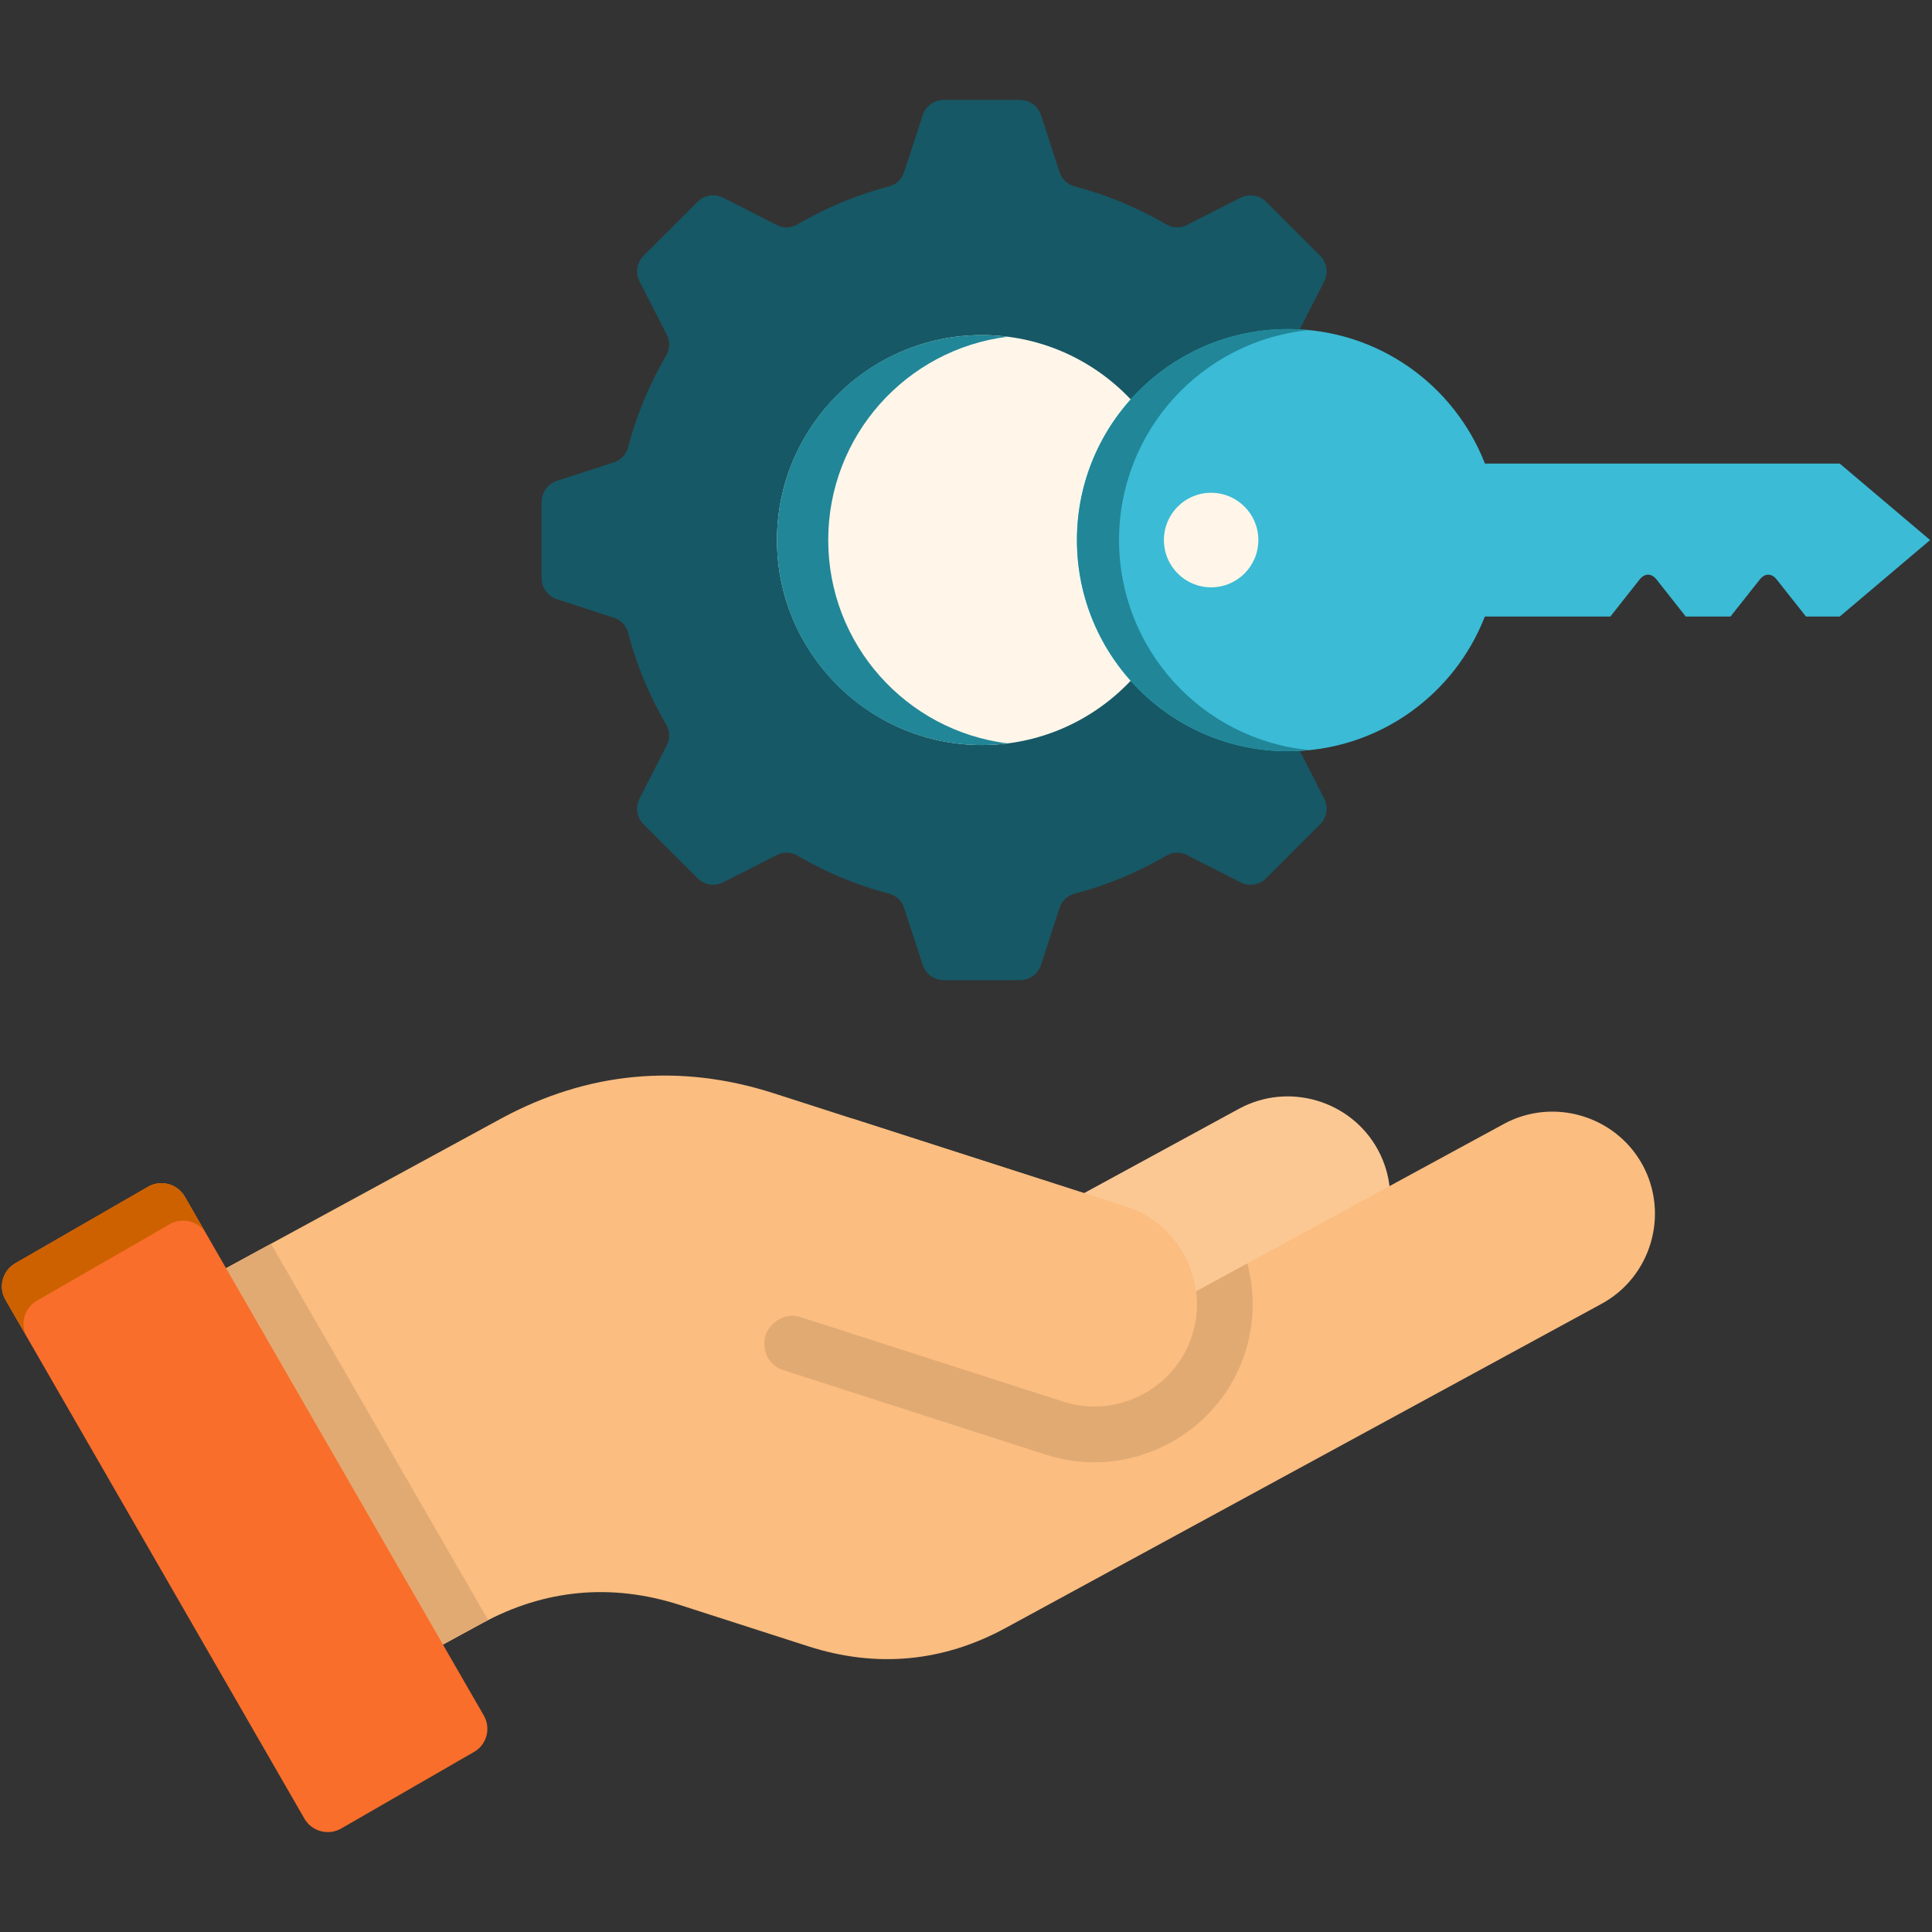 <svg xmlns="http://www.w3.org/2000/svg" xmlns:xlink="http://www.w3.org/1999/xlink" width="512" height="512" x="0" y="0" viewBox="0 0 512 512" style="enable-background:new 0 0 512 512" xml:space="preserve" class=""><rect x="0" y="0" width="512" height="512" fill="#333333" stroke="none"/><g><g fill-rule="evenodd" clip-rule="evenodd"><path fill="#fbc894" d="m278.86 382.58 75.43-41.06c13.11-7.15 17.99-23.71 10.86-36.83-7.13-13.08-23.68-17.99-36.8-10.86l-81.74 44.51z" opacity="1" data-original="#fbc894"></path><path fill="#fbbd80" d="m266.54 431.41 157.9-85.89c13.11-7.13 17.99-23.68 10.86-36.8-7.15-13.08-23.71-17.99-36.83-10.83l-81.54 44.33c-1.29-10.1-8.26-19.13-18.57-22.46L205 289.71c-24.91-8-49.32-5.72-72.31 6.78l-95.76 52.1 55.05 101.07 35.72-19.45c16.65-9.05 34.31-10.69 52.36-4.91l34.11 10.98c18.06 5.82 35.72 4.19 52.37-4.87z" opacity="1" data-original="#fbbd80" class=""></path><path fill="#e2aa73" d="m71.81 329.61-34.87 18.98 55.08 101.07 35.69-19.45c.55-.29 1.11-.58 1.66-.88z" opacity="1" data-original="#e2aa73" class=""></path><path fill="#f96e2a" d="m1.43 344.44 79.26 137.55c1.96 3.36 6.31 4.53 9.7 2.6l35.22-20.3c3.39-1.93 4.56-6.28 2.6-9.67L48.97 317.11c-1.96-3.39-6.31-4.56-9.7-2.63l-35.22 20.3c-3.38 1.95-4.55 6.31-2.62 9.66z" opacity="1" data-original="#0593fc" class=""></path><path fill="#e2aa73" d="M330.55 334.84a41.77 41.77 0 0 1-.58 23.6c-7.1 21.99-30.81 34.14-52.77 27.07l-69.59-22.4c-2.77-.91-4.64-3.18-4.99-6.07-.38-2.89.91-5.55 3.39-7.1l.2-.12c1.9-1.17 3.97-1.43 6.1-.76l69.42 22.34c14.19 4.58 29.58-3.3 34.14-17.49 1.26-3.88 1.58-7.86 1.08-11.68z" opacity="1" data-original="#e2aa73" class=""></path><path fill="#fbbd80" d="M165.44 333.96c12.35 4 24.71 7.97 37.06 11.94 26.4 8.5 52.83 17 79.23 25.49 14.19 4.58 29.58-3.3 34.14-17.49 4.58-14.19-3.3-29.55-17.49-34.14l-72.45-23.3z" opacity="1" data-original="#fbbd80" class=""></path><path fill="#cd6100" d="m1.43 344.44 5.75 9.93c-1.96-3.36-.79-7.71 2.6-9.67l35.25-20.3c3.27-1.87 7.45-.82 9.46 2.31l-5.52-9.61c-1.96-3.39-6.31-4.56-9.7-2.63l-35.22 20.3c-3.38 1.96-4.55 6.32-2.62 9.67z" opacity="1" data-original="#0584e3" class=""></path><path fill="#165865" d="M284.91 236.8c8.56-2.25 16.62-5.64 24.09-9.99 1.78-1.05 3.83-1.11 5.67-.15l14.02 7.13c2.34 1.2 5.05.76 6.89-1.08l14.22-14.22c1.87-1.84 2.28-4.56 1.11-6.89l-7.15-14.02c-.93-1.87-.88-3.88.18-5.69a96.714 96.714 0 0 0 9.99-24.06c.53-2.02 1.93-3.5 3.88-4.15l14.95-4.85c2.48-.82 4.12-3.04 4.12-5.64v-20.12c0-2.63-1.64-4.85-4.12-5.67l-14.95-4.85c-1.99-.64-3.36-2.13-3.91-4.15a96.326 96.326 0 0 0-9.96-24.06c-1.05-1.81-1.11-3.83-.18-5.69l7.15-14.02c1.17-2.34.76-5.02-1.11-6.89l-14.22-14.22c-1.84-1.84-4.56-2.28-6.89-1.08l-14.02 7.13c-1.84.96-3.88.91-5.67-.15-7.48-4.35-15.54-7.74-24.09-9.99-2.02-.53-3.5-1.93-4.15-3.91l-4.85-14.95c-.82-2.48-3.04-4.09-5.64-4.09h-20.12c-2.63 0-4.85 1.61-5.64 4.09l-4.88 14.95c-.64 1.99-2.1 3.39-4.12 3.91a96.145 96.145 0 0 0-24.09 9.99c-1.78 1.05-3.83 1.11-5.67.15l-14.02-7.13c-2.34-1.2-5.05-.76-6.89 1.08l-14.25 14.22c-1.84 1.87-2.28 4.56-1.08 6.89l7.15 14.02c.93 1.87.88 3.88-.18 5.69a96.714 96.714 0 0 0-9.99 24.06c-.53 2.02-1.93 3.5-3.88 4.15l-14.95 4.85c-2.51.82-4.12 3.04-4.12 5.67v20.12c0 2.6 1.61 4.82 4.12 5.64l14.95 4.85c1.96.64 3.36 2.13 3.88 4.15a96.402 96.402 0 0 0 9.99 24.06c1.05 1.81 1.11 3.83.18 5.69l-7.15 14.02c-1.2 2.34-.76 5.05 1.08 6.89l14.25 14.22c1.84 1.84 4.56 2.28 6.89 1.08l14.02-7.13c1.84-.96 3.88-.91 5.67.15a96.454 96.454 0 0 0 24.09 9.99c2.02.53 3.48 1.93 4.12 3.91l4.88 14.95c.79 2.48 3.01 4.09 5.64 4.09h20.12c2.6 0 4.82-1.61 5.64-4.09l4.85-14.95c.64-1.98 2.13-3.38 4.15-3.91z" opacity="1" data-original="#2f5274" class=""></path><path fill="#fff6e9" d="M260.2 197.44c29.93 0 54.32-24.41 54.32-54.32 0-29.9-24.38-54.32-54.32-54.32-29.9 0-54.29 24.41-54.29 54.32 0 29.9 24.39 54.32 54.29 54.32z" opacity="1" data-original="#ebf5fc" class=""></path><path fill="#3bbbd5" d="M393.52 122.85h94.03l23.95 20.27-23.95 20.27h-8.94l-7.77-9.81c-1.34-1.72-3.12-1.72-4.47 0l-7.77 9.81h-11.86l-7.74-9.81c-1.37-1.72-3.12-1.72-4.5 0l-7.74 9.81H393.5c-8.12 20.88-28.41 35.69-52.16 35.69-30.9 0-55.95-25.06-55.95-55.95 0-30.9 25.06-55.92 55.95-55.92 23.76-.02 44.06 14.76 52.18 35.64z" opacity="1" data-original="#fea832" class=""></path><path fill="#fff6e9" d="M308.45 143.12c0-6.92 5.58-12.53 12.5-12.53s12.53 5.61 12.53 12.53-5.61 12.53-12.53 12.53c-6.93-.01-12.5-5.61-12.5-12.53z" opacity="1" data-original="#ebf5fc" class=""></path><path fill="#218698" d="M219.49 143.12c0-27.68 20.71-50.55 47.51-53.88-2.22-.29-4.5-.44-6.8-.44-29.99 0-54.29 24.33-54.29 54.32s24.3 54.32 54.29 54.32c2.31 0 4.58-.15 6.8-.44-26.8-3.33-47.51-26.2-47.51-53.88z" opacity="1" data-original="#d4dde3" class=""></path><path fill="#218698" d="M346.94 198.78c-1.84.18-3.71.29-5.58.29-30.9 0-55.95-25.06-55.95-55.95 0-30.9 25.06-55.92 55.95-55.92 1.87 0 3.74.09 5.58.26-28.3 2.8-50.38 26.63-50.38 55.66s22.08 52.88 50.38 55.66z" opacity="1" data-original="#e5972d" class=""></path></g></g></svg>